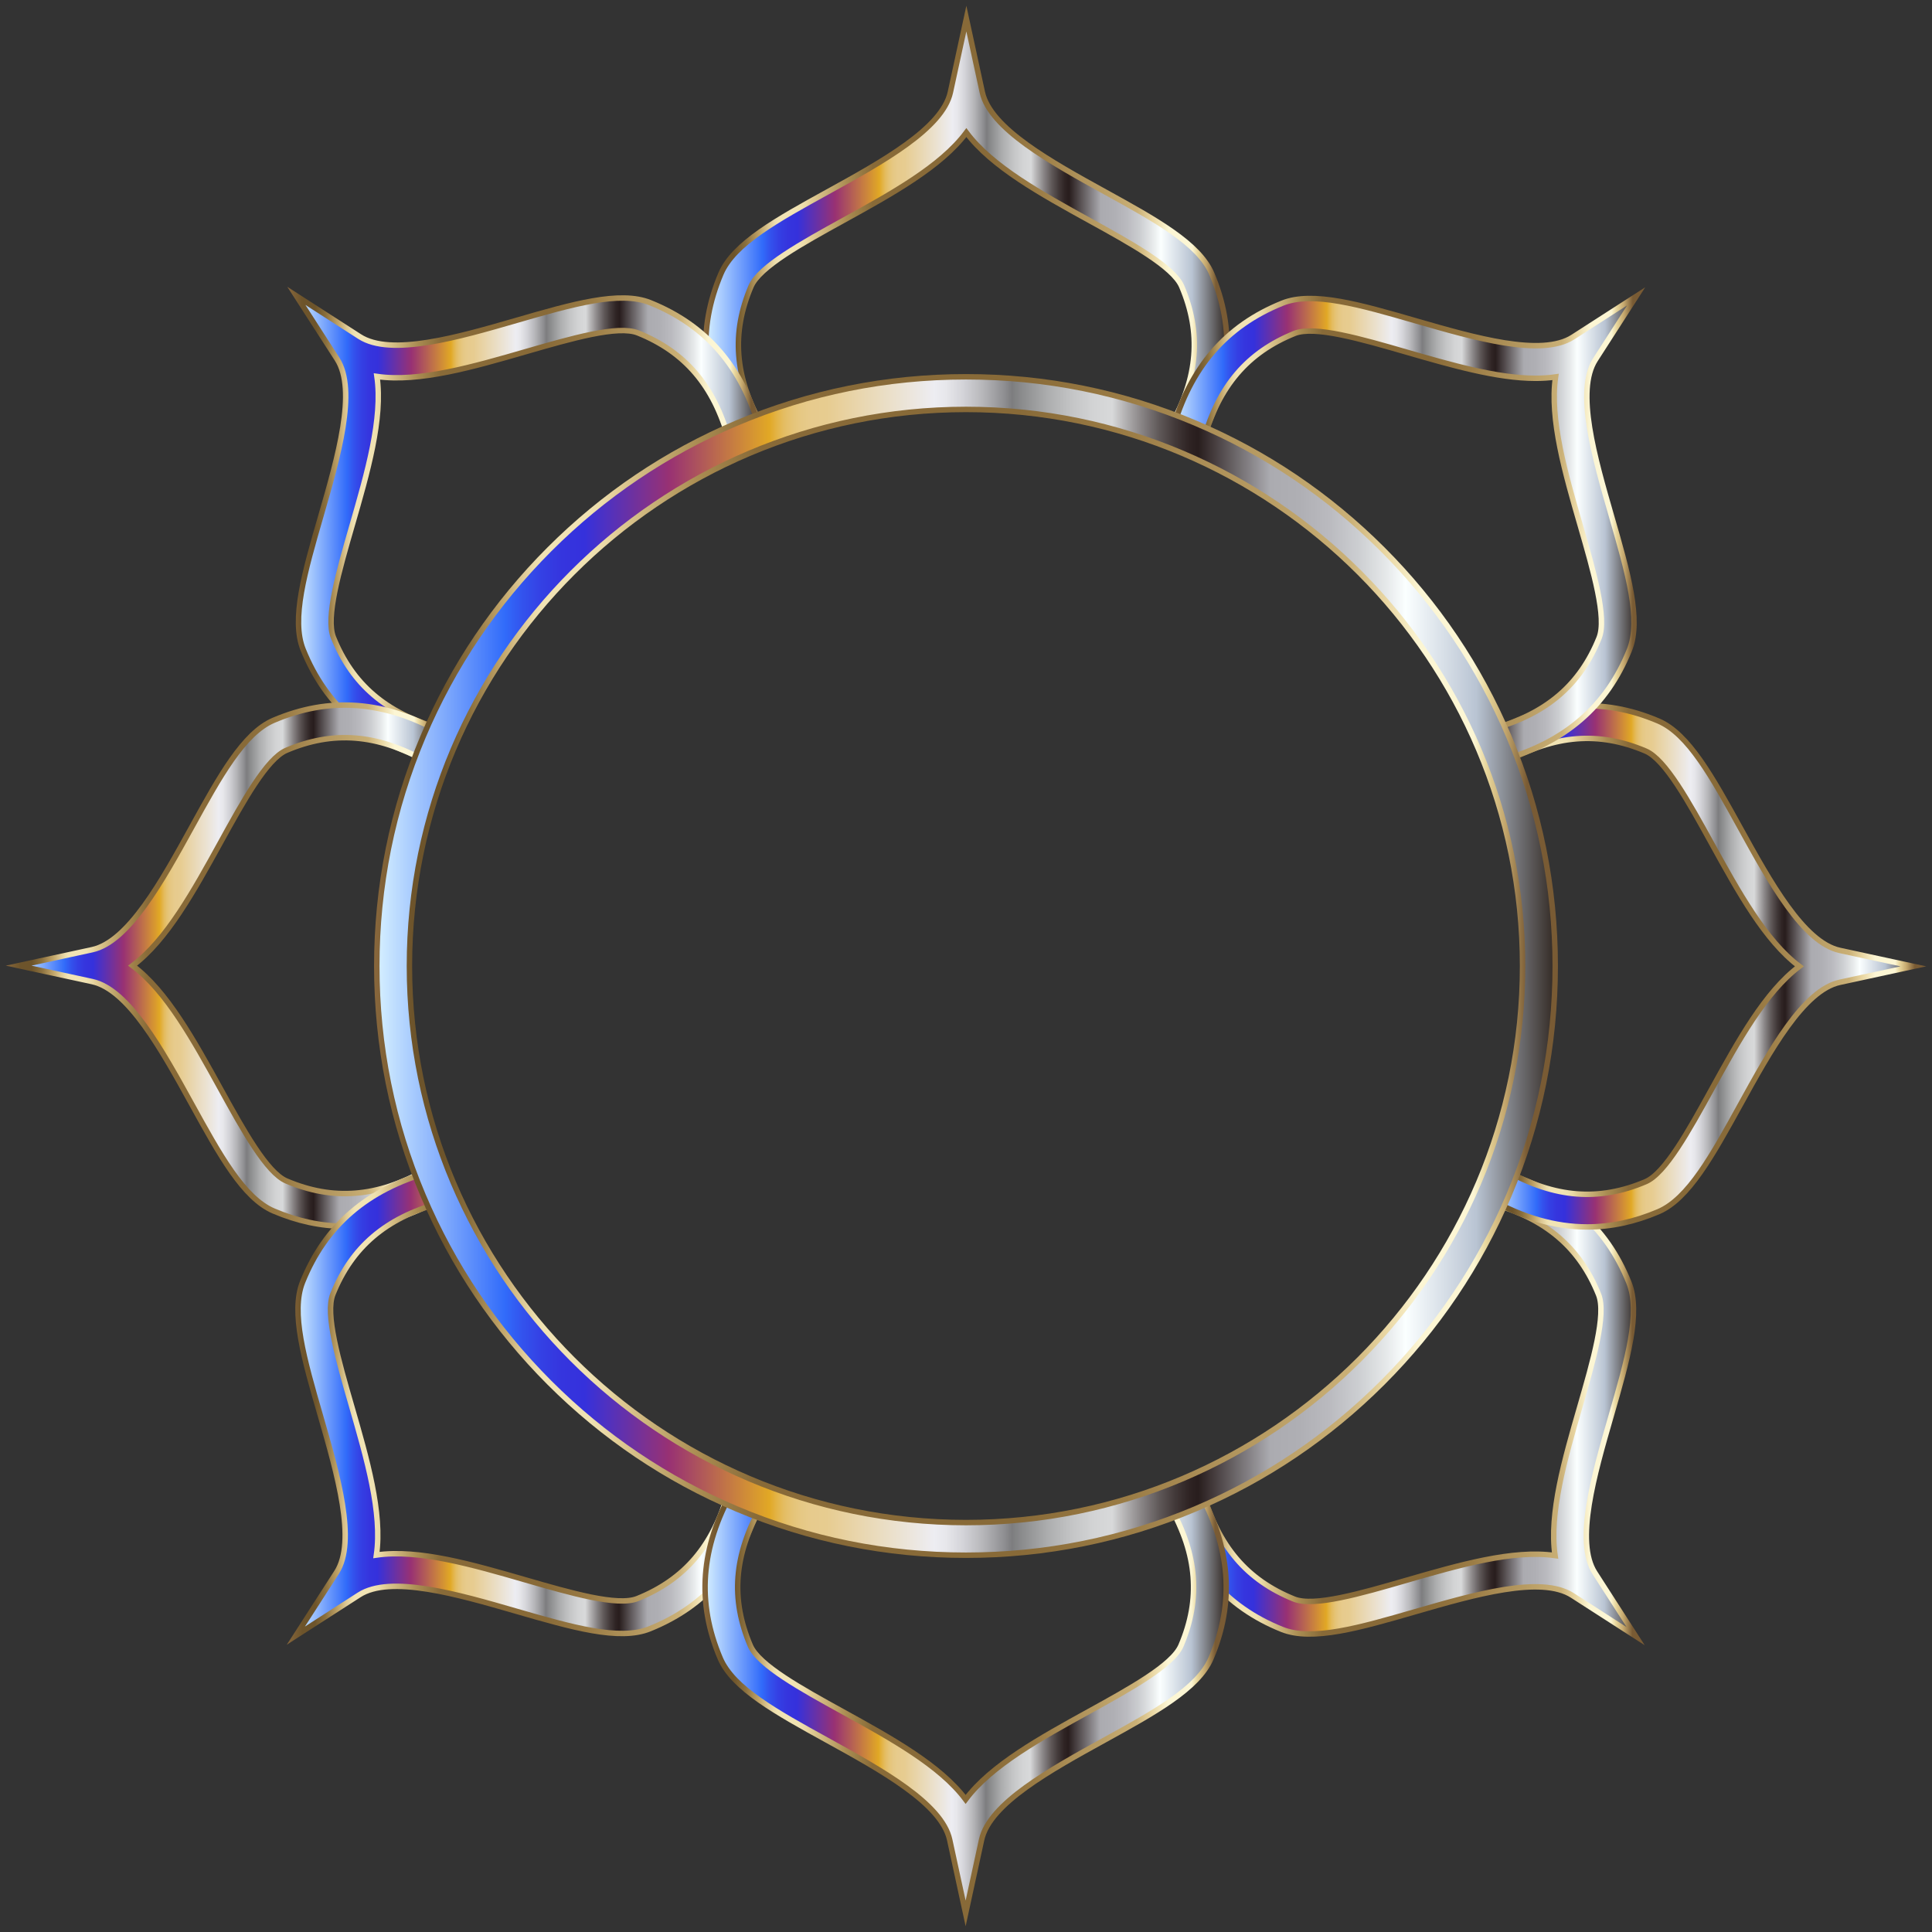 <?xml version="1.0" encoding="utf-8"?>

<!DOCTYPE svg PUBLIC "-//W3C//DTD SVG 1.1//EN" "http://www.w3.org/Graphics/SVG/1.1/DTD/svg11.dtd">
<svg version="1.1" id="Layer_1" xmlns="http://www.w3.org/2000/svg" xmlns:xlink="http://www.w3.org/1999/xlink" x="0px" y="0px"
	 viewBox="0 0 1775.816 1775.816" enable-background="new 0 0 1775.816 1775.816" xml:space="preserve">
<rect x="0" y="0" width="1775.816" height="1775.816" fill="#333333" stroke="none"/>
<g>
	<g>
		<linearGradient id="SVGID_1_" gradientUnits="userSpaceOnUse" x1="648.731" y1="211.562" x2="1127.743" y2="211.562">
			<stop  offset="0" style="stop-color:#D6F0FF"/>
			<stop  offset="0.109" style="stop-color:#316BFA"/>
			<stop  offset="0.124" style="stop-color:#3352ED"/>
			<stop  offset="0.14" style="stop-color:#3440E4"/>
			<stop  offset="0.157" style="stop-color:#3535DE"/>
			<stop  offset="0.176" style="stop-color:#3531DC"/>
			<stop  offset="0.248" style="stop-color:#983173"/>
			<stop  offset="0.333" style="stop-color:#E1A825"/>
			<stop  offset="0.339" style="stop-color:#E3B344"/>
			<stop  offset="0.345" style="stop-color:#E4BC60"/>
			<stop  offset="0.352" style="stop-color:#E5C375"/>
			<stop  offset="0.36" style="stop-color:#E6C884"/>
			<stop  offset="0.369" style="stop-color:#E7CB8D"/>
			<stop  offset="0.382" style="stop-color:#E7CC90"/>
			<stop  offset="0.473" style="stop-color:#EDEDF2"/>
			<stop  offset="0.483" style="stop-color:#E7E7EB"/>
			<stop  offset="0.497" style="stop-color:#D4D4D9"/>
			<stop  offset="0.514" style="stop-color:#B7B7BA"/>
			<stop  offset="0.533" style="stop-color:#8D8D90"/>
			<stop  offset="0.539" style="stop-color:#7D7D7F"/>
			<stop  offset="0.547" style="stop-color:#8A8B8C"/>
			<stop  offset="0.569" style="stop-color:#ACADAE"/>
			<stop  offset="0.59" style="stop-color:#C4C5C6"/>
			<stop  offset="0.609" style="stop-color:#D3D4D5"/>
			<stop  offset="0.624" style="stop-color:#D8D9DA"/>
			<stop  offset="0.632" style="stop-color:#BDBCBD"/>
			<stop  offset="0.649" style="stop-color:#888485"/>
			<stop  offset="0.664" style="stop-color:#5F5858"/>
			<stop  offset="0.678" style="stop-color:#413838"/>
			<stop  offset="0.689" style="stop-color:#2F2424"/>
			<stop  offset="0.697" style="stop-color:#281D1D"/>
			<stop  offset="0.758" style="stop-color:#ABABB0"/>
			<stop  offset="0.783" style="stop-color:#AFAFB4"/>
			<stop  offset="0.808" style="stop-color:#BABABF"/>
			<stop  offset="0.833" style="stop-color:#CCCED1"/>
			<stop  offset="0.857" style="stop-color:#E6E9EA"/>
			<stop  offset="0.873" style="stop-color:#FBFFFF"/>
			<stop  offset="0.933" style="stop-color:#B9C4D3"/>
			<stop  offset="1" style="stop-color:#322923"/>
		</linearGradient>
		<linearGradient id="SVGID_2_" gradientUnits="userSpaceOnUse" x1="646.231" y1="207.364" x2="1130.243" y2="207.364">
			<stop  offset="0" style="stop-color:#88673C"/>
			<stop  offset="0.033" style="stop-color:#6D542B"/>
			<stop  offset="0.059" style="stop-color:#6D542B"/>
			<stop  offset="0.081" style="stop-color:#8A6F3D"/>
			<stop  offset="0.107" style="stop-color:#C0A367"/>
			<stop  offset="0.109" style="stop-color:#C3A76B"/>
			<stop  offset="0.124" style="stop-color:#DCC793"/>
			<stop  offset="0.136" style="stop-color:#EBDCAB"/>
			<stop  offset="0.143" style="stop-color:#F1E3B4"/>
			<stop  offset="0.169" style="stop-color:#F1E3B4"/>
			<stop  offset="0.183" style="stop-color:#EFE1B1"/>
			<stop  offset="0.195" style="stop-color:#EAD9A7"/>
			<stop  offset="0.205" style="stop-color:#E2CD96"/>
			<stop  offset="0.273" style="stop-color:#AA8D52"/>
			<stop  offset="0.323" style="stop-color:#886A38"/>
			<stop  offset="0.544" style="stop-color:#886A38"/>
			<stop  offset="0.635" style="stop-color:#9B7C45"/>
			<stop  offset="0.824" style="stop-color:#CAB076"/>
			<stop  offset="0.854" style="stop-color:#E9D6A2"/>
			<stop  offset="0.884" style="stop-color:#FCF6D4"/>
			<stop  offset="0.929" style="stop-color:#FCF6D4"/>
			<stop  offset="0.94" style="stop-color:#E7D59B"/>
			<stop  offset="0.955" style="stop-color:#C5A86E"/>
			<stop  offset="0.974" style="stop-color:#795B34"/>
			<stop  offset="1" style="stop-color:#795B34"/>
		</linearGradient>
		<path fill="url(#SVGID_1_)" stroke="url(#SVGID_2_)" stroke-width="5" stroke-miterlimit="10" d="M674.199,406.009
			c-29.605-52.6-33.358-103.146-11.474-154.526c11.767-27.627,51.746-49.658,98.038-75.168
			c49.484-27.269,105.571-58.177,112.815-91.585l14.66-67.616l14.659,67.616c7.243,33.409,63.331,64.316,112.815,91.586
			c46.291,25.509,86.27,47.54,98.038,75.167c21.884,51.381,18.131,101.927-11.474,154.526l-26.145-14.715
			c25.072-44.545,28.255-85.235,10.017-128.056c-7.711-18.104-46.959-39.732-84.916-60.649
			c-44.221-24.369-89.595-49.373-112.995-80.722c-23.4,31.349-68.774,56.353-112.995,80.722
			c-37.957,20.917-77.205,42.545-84.916,60.649c-18.238,42.82-15.055,83.511,10.017,128.056L674.199,406.009z"/>
	</g>
	<g>
		<linearGradient id="SVGID_3_" gradientUnits="userSpaceOnUse" x1="272.396" y1="485.1" x2="698.735" y2="485.1">
			<stop  offset="0" style="stop-color:#D6F0FF"/>
			<stop  offset="0.109" style="stop-color:#316BFA"/>
			<stop  offset="0.124" style="stop-color:#3352ED"/>
			<stop  offset="0.14" style="stop-color:#3440E4"/>
			<stop  offset="0.157" style="stop-color:#3535DE"/>
			<stop  offset="0.176" style="stop-color:#3531DC"/>
			<stop  offset="0.248" style="stop-color:#983173"/>
			<stop  offset="0.333" style="stop-color:#E1A825"/>
			<stop  offset="0.339" style="stop-color:#E3B344"/>
			<stop  offset="0.345" style="stop-color:#E4BC60"/>
			<stop  offset="0.352" style="stop-color:#E5C375"/>
			<stop  offset="0.36" style="stop-color:#E6C884"/>
			<stop  offset="0.369" style="stop-color:#E7CB8D"/>
			<stop  offset="0.382" style="stop-color:#E7CC90"/>
			<stop  offset="0.473" style="stop-color:#EDEDF2"/>
			<stop  offset="0.483" style="stop-color:#E7E7EB"/>
			<stop  offset="0.497" style="stop-color:#D4D4D9"/>
			<stop  offset="0.514" style="stop-color:#B7B7BA"/>
			<stop  offset="0.533" style="stop-color:#8D8D90"/>
			<stop  offset="0.539" style="stop-color:#7D7D7F"/>
			<stop  offset="0.547" style="stop-color:#8A8B8C"/>
			<stop  offset="0.569" style="stop-color:#ACADAE"/>
			<stop  offset="0.59" style="stop-color:#C4C5C6"/>
			<stop  offset="0.609" style="stop-color:#D3D4D5"/>
			<stop  offset="0.624" style="stop-color:#D8D9DA"/>
			<stop  offset="0.632" style="stop-color:#BDBCBD"/>
			<stop  offset="0.649" style="stop-color:#888485"/>
			<stop  offset="0.664" style="stop-color:#5F5858"/>
			<stop  offset="0.678" style="stop-color:#413838"/>
			<stop  offset="0.689" style="stop-color:#2F2424"/>
			<stop  offset="0.697" style="stop-color:#281D1D"/>
			<stop  offset="0.758" style="stop-color:#ABABB0"/>
			<stop  offset="0.783" style="stop-color:#AFAFB4"/>
			<stop  offset="0.808" style="stop-color:#BABABF"/>
			<stop  offset="0.833" style="stop-color:#CCCED1"/>
			<stop  offset="0.857" style="stop-color:#E6E9EA"/>
			<stop  offset="0.873" style="stop-color:#FBFFFF"/>
			<stop  offset="0.933" style="stop-color:#B9C4D3"/>
			<stop  offset="1" style="stop-color:#322923"/>
		</linearGradient>
		<linearGradient id="SVGID_4_" gradientUnits="userSpaceOnUse" x1="264.053" y1="482.469" x2="701.816" y2="482.469">
			<stop  offset="0" style="stop-color:#88673C"/>
			<stop  offset="0.033" style="stop-color:#6D542B"/>
			<stop  offset="0.059" style="stop-color:#6D542B"/>
			<stop  offset="0.081" style="stop-color:#8A6F3D"/>
			<stop  offset="0.107" style="stop-color:#C0A367"/>
			<stop  offset="0.109" style="stop-color:#C3A76B"/>
			<stop  offset="0.124" style="stop-color:#DCC793"/>
			<stop  offset="0.136" style="stop-color:#EBDCAB"/>
			<stop  offset="0.143" style="stop-color:#F1E3B4"/>
			<stop  offset="0.169" style="stop-color:#F1E3B4"/>
			<stop  offset="0.183" style="stop-color:#EFE1B1"/>
			<stop  offset="0.195" style="stop-color:#EAD9A7"/>
			<stop  offset="0.205" style="stop-color:#E2CD96"/>
			<stop  offset="0.273" style="stop-color:#AA8D52"/>
			<stop  offset="0.323" style="stop-color:#886A38"/>
			<stop  offset="0.544" style="stop-color:#886A38"/>
			<stop  offset="0.635" style="stop-color:#9B7C45"/>
			<stop  offset="0.824" style="stop-color:#CAB076"/>
			<stop  offset="0.854" style="stop-color:#E9D6A2"/>
			<stop  offset="0.884" style="stop-color:#FCF6D4"/>
			<stop  offset="0.929" style="stop-color:#FCF6D4"/>
			<stop  offset="0.94" style="stop-color:#E7D59B"/>
			<stop  offset="0.955" style="stop-color:#C5A86E"/>
			<stop  offset="0.974" style="stop-color:#795B34"/>
			<stop  offset="1" style="stop-color:#795B34"/>
		</linearGradient>
		<path fill="url(#SVGID_3_)" stroke="url(#SVGID_4_)" stroke-width="5" stroke-miterlimit="10" d="M396.039,698.269
			c-58.128-16.259-96.523-49.347-117.38-101.153c-11.215-27.856,1.477-71.704,16.171-122.475
			c15.708-54.273,33.513-115.788,15.011-144.533l-37.446-58.178l58.178,37.446c28.746,18.502,90.259,0.698,144.533-15.011
			c50.771-14.695,94.62-27.386,122.475-16.171c51.806,20.856,84.894,59.252,101.153,117.38l-28.891,8.081
			c-13.77-49.227-40.292-80.25-83.467-97.632c-18.253-7.348-61.301,5.11-102.93,17.16c-48.501,14.037-98.266,28.438-136.979,22.821
			c5.621,38.713-8.783,88.478-22.821,136.978c-12.049,41.629-24.508,84.676-17.16,102.93c17.382,43.175,48.405,69.697,97.632,83.467
			L396.039,698.269z"/>
	</g>
	<g>
		<linearGradient id="SVGID_5_" gradientUnits="userSpaceOnUse" x1="17.115" y1="887.578" x2="406.01" y2="887.578">
			<stop  offset="0" style="stop-color:#D6F0FF"/>
			<stop  offset="0.109" style="stop-color:#316BFA"/>
			<stop  offset="0.124" style="stop-color:#3352ED"/>
			<stop  offset="0.14" style="stop-color:#3440E4"/>
			<stop  offset="0.157" style="stop-color:#3535DE"/>
			<stop  offset="0.176" style="stop-color:#3531DC"/>
			<stop  offset="0.248" style="stop-color:#983173"/>
			<stop  offset="0.333" style="stop-color:#E1A825"/>
			<stop  offset="0.339" style="stop-color:#E3B344"/>
			<stop  offset="0.345" style="stop-color:#E4BC60"/>
			<stop  offset="0.352" style="stop-color:#E5C375"/>
			<stop  offset="0.36" style="stop-color:#E6C884"/>
			<stop  offset="0.369" style="stop-color:#E7CB8D"/>
			<stop  offset="0.382" style="stop-color:#E7CC90"/>
			<stop  offset="0.473" style="stop-color:#EDEDF2"/>
			<stop  offset="0.483" style="stop-color:#E7E7EB"/>
			<stop  offset="0.497" style="stop-color:#D4D4D9"/>
			<stop  offset="0.514" style="stop-color:#B7B7BA"/>
			<stop  offset="0.533" style="stop-color:#8D8D90"/>
			<stop  offset="0.539" style="stop-color:#7D7D7F"/>
			<stop  offset="0.547" style="stop-color:#8A8B8C"/>
			<stop  offset="0.569" style="stop-color:#ACADAE"/>
			<stop  offset="0.59" style="stop-color:#C4C5C6"/>
			<stop  offset="0.609" style="stop-color:#D3D4D5"/>
			<stop  offset="0.624" style="stop-color:#D8D9DA"/>
			<stop  offset="0.632" style="stop-color:#BDBCBD"/>
			<stop  offset="0.649" style="stop-color:#888485"/>
			<stop  offset="0.664" style="stop-color:#5F5858"/>
			<stop  offset="0.678" style="stop-color:#413838"/>
			<stop  offset="0.689" style="stop-color:#2F2424"/>
			<stop  offset="0.697" style="stop-color:#281D1D"/>
			<stop  offset="0.758" style="stop-color:#ABABB0"/>
			<stop  offset="0.783" style="stop-color:#AFAFB4"/>
			<stop  offset="0.808" style="stop-color:#BABABF"/>
			<stop  offset="0.833" style="stop-color:#CCCED1"/>
			<stop  offset="0.857" style="stop-color:#E6E9EA"/>
			<stop  offset="0.873" style="stop-color:#FBFFFF"/>
			<stop  offset="0.933" style="stop-color:#B9C4D3"/>
			<stop  offset="1" style="stop-color:#322923"/>
		</linearGradient>
		<linearGradient id="SVGID_6_" gradientUnits="userSpaceOnUse" x1="5.316" y1="887.578" x2="409.414" y2="887.578">
			<stop  offset="0" style="stop-color:#88673C"/>
			<stop  offset="0.033" style="stop-color:#6D542B"/>
			<stop  offset="0.059" style="stop-color:#6D542B"/>
			<stop  offset="0.081" style="stop-color:#8A6F3D"/>
			<stop  offset="0.107" style="stop-color:#C0A367"/>
			<stop  offset="0.109" style="stop-color:#C3A76B"/>
			<stop  offset="0.124" style="stop-color:#DCC793"/>
			<stop  offset="0.136" style="stop-color:#EBDCAB"/>
			<stop  offset="0.143" style="stop-color:#F1E3B4"/>
			<stop  offset="0.169" style="stop-color:#F1E3B4"/>
			<stop  offset="0.183" style="stop-color:#EFE1B1"/>
			<stop  offset="0.195" style="stop-color:#EAD9A7"/>
			<stop  offset="0.205" style="stop-color:#E2CD96"/>
			<stop  offset="0.273" style="stop-color:#AA8D52"/>
			<stop  offset="0.323" style="stop-color:#886A38"/>
			<stop  offset="0.544" style="stop-color:#886A38"/>
			<stop  offset="0.635" style="stop-color:#9B7C45"/>
			<stop  offset="0.824" style="stop-color:#CAB076"/>
			<stop  offset="0.854" style="stop-color:#E9D6A2"/>
			<stop  offset="0.884" style="stop-color:#FCF6D4"/>
			<stop  offset="0.929" style="stop-color:#FCF6D4"/>
			<stop  offset="0.94" style="stop-color:#E7D59B"/>
			<stop  offset="0.955" style="stop-color:#C5A86E"/>
			<stop  offset="0.974" style="stop-color:#795B34"/>
			<stop  offset="1" style="stop-color:#795B34"/>
		</linearGradient>
		<path fill="url(#SVGID_5_)" stroke="url(#SVGID_6_)" stroke-width="5" stroke-miterlimit="10" d="M316.923,1127.084
			c-21.813,0-43.548-4.669-65.44-13.993c-27.627-11.768-49.658-51.746-75.167-98.038c-27.27-49.484-58.177-105.571-91.586-112.814
			l-67.615-14.66L84.73,872.92c33.409-7.244,64.316-63.331,91.585-112.815c25.51-46.292,47.541-86.271,75.168-98.038
			c51.382-21.885,101.927-18.132,154.526,11.474l-14.715,26.144c-44.544-25.072-85.235-28.255-128.056-10.017
			c-18.104,7.711-39.732,46.959-60.649,84.916c-24.369,44.221-49.373,89.595-80.722,112.995
			c31.349,23.401,56.353,68.774,80.722,112.996c20.917,37.956,42.545,77.204,60.649,84.915c42.82,18.24,83.51,15.057,128.056-10.017
			l14.715,26.145C375.821,1118.608,346.304,1127.084,316.923,1127.084z"/>
	</g>
	<g>
		<linearGradient id="SVGID_7_" gradientUnits="userSpaceOnUse" x1="271.931" y1="1290.25" x2="698.269" y2="1290.25">
			<stop  offset="0" style="stop-color:#D6F0FF"/>
			<stop  offset="0.109" style="stop-color:#316BFA"/>
			<stop  offset="0.124" style="stop-color:#3352ED"/>
			<stop  offset="0.14" style="stop-color:#3440E4"/>
			<stop  offset="0.157" style="stop-color:#3535DE"/>
			<stop  offset="0.176" style="stop-color:#3531DC"/>
			<stop  offset="0.248" style="stop-color:#983173"/>
			<stop  offset="0.333" style="stop-color:#E1A825"/>
			<stop  offset="0.339" style="stop-color:#E3B344"/>
			<stop  offset="0.345" style="stop-color:#E4BC60"/>
			<stop  offset="0.352" style="stop-color:#E5C375"/>
			<stop  offset="0.36" style="stop-color:#E6C884"/>
			<stop  offset="0.369" style="stop-color:#E7CB8D"/>
			<stop  offset="0.382" style="stop-color:#E7CC90"/>
			<stop  offset="0.473" style="stop-color:#EDEDF2"/>
			<stop  offset="0.483" style="stop-color:#E7E7EB"/>
			<stop  offset="0.497" style="stop-color:#D4D4D9"/>
			<stop  offset="0.514" style="stop-color:#B7B7BA"/>
			<stop  offset="0.533" style="stop-color:#8D8D90"/>
			<stop  offset="0.539" style="stop-color:#7D7D7F"/>
			<stop  offset="0.547" style="stop-color:#8A8B8C"/>
			<stop  offset="0.569" style="stop-color:#ACADAE"/>
			<stop  offset="0.59" style="stop-color:#C4C5C6"/>
			<stop  offset="0.609" style="stop-color:#D3D4D5"/>
			<stop  offset="0.624" style="stop-color:#D8D9DA"/>
			<stop  offset="0.632" style="stop-color:#BDBCBD"/>
			<stop  offset="0.649" style="stop-color:#888485"/>
			<stop  offset="0.664" style="stop-color:#5F5858"/>
			<stop  offset="0.678" style="stop-color:#413838"/>
			<stop  offset="0.689" style="stop-color:#2F2424"/>
			<stop  offset="0.697" style="stop-color:#281D1D"/>
			<stop  offset="0.758" style="stop-color:#ABABB0"/>
			<stop  offset="0.783" style="stop-color:#AFAFB4"/>
			<stop  offset="0.808" style="stop-color:#BABABF"/>
			<stop  offset="0.833" style="stop-color:#CCCED1"/>
			<stop  offset="0.857" style="stop-color:#E6E9EA"/>
			<stop  offset="0.873" style="stop-color:#FBFFFF"/>
			<stop  offset="0.933" style="stop-color:#B9C4D3"/>
			<stop  offset="1" style="stop-color:#322923"/>
		</linearGradient>
		<linearGradient id="SVGID_8_" gradientUnits="userSpaceOnUse" x1="263.588" y1="1292.881" x2="701.35" y2="1292.881">
			<stop  offset="0" style="stop-color:#88673C"/>
			<stop  offset="0.033" style="stop-color:#6D542B"/>
			<stop  offset="0.059" style="stop-color:#6D542B"/>
			<stop  offset="0.081" style="stop-color:#8A6F3D"/>
			<stop  offset="0.107" style="stop-color:#C0A367"/>
			<stop  offset="0.109" style="stop-color:#C3A76B"/>
			<stop  offset="0.124" style="stop-color:#DCC793"/>
			<stop  offset="0.136" style="stop-color:#EBDCAB"/>
			<stop  offset="0.143" style="stop-color:#F1E3B4"/>
			<stop  offset="0.169" style="stop-color:#F1E3B4"/>
			<stop  offset="0.183" style="stop-color:#EFE1B1"/>
			<stop  offset="0.195" style="stop-color:#EAD9A7"/>
			<stop  offset="0.205" style="stop-color:#E2CD96"/>
			<stop  offset="0.273" style="stop-color:#AA8D52"/>
			<stop  offset="0.323" style="stop-color:#886A38"/>
			<stop  offset="0.544" style="stop-color:#886A38"/>
			<stop  offset="0.635" style="stop-color:#9B7C45"/>
			<stop  offset="0.824" style="stop-color:#CAB076"/>
			<stop  offset="0.854" style="stop-color:#E9D6A2"/>
			<stop  offset="0.884" style="stop-color:#FCF6D4"/>
			<stop  offset="0.929" style="stop-color:#FCF6D4"/>
			<stop  offset="0.94" style="stop-color:#E7D59B"/>
			<stop  offset="0.955" style="stop-color:#C5A86E"/>
			<stop  offset="0.974" style="stop-color:#795B34"/>
			<stop  offset="1" style="stop-color:#795B34"/>
		</linearGradient>
		<path fill="url(#SVGID_7_)" stroke="url(#SVGID_8_)" stroke-width="5" stroke-miterlimit="10" d="M271.931,1503.419l37.445-58.177
			c18.501-28.745,0.697-90.26-15.011-144.532c-14.695-50.771-27.386-94.619-16.171-122.476
			c20.856-51.807,59.252-84.894,117.38-101.153l8.081,28.891c-49.227,13.771-80.25,40.292-97.632,83.466
			c-7.349,18.255,5.11,61.302,17.16,102.932c14.038,48.5,28.441,98.265,22.821,136.978c38.711-5.62,88.477,8.783,136.978,22.82
			c41.628,12.05,84.675,24.511,102.93,17.159c43.175-17.381,69.697-48.404,83.467-97.632l28.891,8.082
			c-16.259,58.128-49.347,96.523-101.154,117.38c-27.855,11.213-71.703-1.477-122.475-16.172
			c-54.274-15.709-115.79-33.515-144.532-15.011L271.931,1503.419z"/>
	</g>
	<g>
		<linearGradient id="SVGID_9_" gradientUnits="userSpaceOnUse" x1="1077.081" y1="1290.716" x2="1503.42" y2="1290.716">
			<stop  offset="0" style="stop-color:#D6F0FF"/>
			<stop  offset="0.109" style="stop-color:#316BFA"/>
			<stop  offset="0.124" style="stop-color:#3352ED"/>
			<stop  offset="0.14" style="stop-color:#3440E4"/>
			<stop  offset="0.157" style="stop-color:#3535DE"/>
			<stop  offset="0.176" style="stop-color:#3531DC"/>
			<stop  offset="0.248" style="stop-color:#983173"/>
			<stop  offset="0.333" style="stop-color:#E1A825"/>
			<stop  offset="0.339" style="stop-color:#E3B344"/>
			<stop  offset="0.345" style="stop-color:#E4BC60"/>
			<stop  offset="0.352" style="stop-color:#E5C375"/>
			<stop  offset="0.36" style="stop-color:#E6C884"/>
			<stop  offset="0.369" style="stop-color:#E7CB8D"/>
			<stop  offset="0.382" style="stop-color:#E7CC90"/>
			<stop  offset="0.473" style="stop-color:#EDEDF2"/>
			<stop  offset="0.483" style="stop-color:#E7E7EB"/>
			<stop  offset="0.497" style="stop-color:#D4D4D9"/>
			<stop  offset="0.514" style="stop-color:#B7B7BA"/>
			<stop  offset="0.533" style="stop-color:#8D8D90"/>
			<stop  offset="0.539" style="stop-color:#7D7D7F"/>
			<stop  offset="0.547" style="stop-color:#8A8B8C"/>
			<stop  offset="0.569" style="stop-color:#ACADAE"/>
			<stop  offset="0.59" style="stop-color:#C4C5C6"/>
			<stop  offset="0.609" style="stop-color:#D3D4D5"/>
			<stop  offset="0.624" style="stop-color:#D8D9DA"/>
			<stop  offset="0.632" style="stop-color:#BDBCBD"/>
			<stop  offset="0.649" style="stop-color:#888485"/>
			<stop  offset="0.664" style="stop-color:#5F5858"/>
			<stop  offset="0.678" style="stop-color:#413838"/>
			<stop  offset="0.689" style="stop-color:#2F2424"/>
			<stop  offset="0.697" style="stop-color:#281D1D"/>
			<stop  offset="0.758" style="stop-color:#ABABB0"/>
			<stop  offset="0.783" style="stop-color:#AFAFB4"/>
			<stop  offset="0.808" style="stop-color:#BABABF"/>
			<stop  offset="0.833" style="stop-color:#CCCED1"/>
			<stop  offset="0.857" style="stop-color:#E6E9EA"/>
			<stop  offset="0.873" style="stop-color:#FBFFFF"/>
			<stop  offset="0.933" style="stop-color:#B9C4D3"/>
			<stop  offset="1" style="stop-color:#322923"/>
		</linearGradient>
		<linearGradient id="SVGID_10_" gradientUnits="userSpaceOnUse" x1="1074" y1="1293.347" x2="1511.763" y2="1293.347">
			<stop  offset="0" style="stop-color:#88673C"/>
			<stop  offset="0.033" style="stop-color:#6D542B"/>
			<stop  offset="0.059" style="stop-color:#6D542B"/>
			<stop  offset="0.081" style="stop-color:#8A6F3D"/>
			<stop  offset="0.107" style="stop-color:#C0A367"/>
			<stop  offset="0.109" style="stop-color:#C3A76B"/>
			<stop  offset="0.124" style="stop-color:#DCC793"/>
			<stop  offset="0.136" style="stop-color:#EBDCAB"/>
			<stop  offset="0.143" style="stop-color:#F1E3B4"/>
			<stop  offset="0.169" style="stop-color:#F1E3B4"/>
			<stop  offset="0.183" style="stop-color:#EFE1B1"/>
			<stop  offset="0.195" style="stop-color:#EAD9A7"/>
			<stop  offset="0.205" style="stop-color:#E2CD96"/>
			<stop  offset="0.273" style="stop-color:#AA8D52"/>
			<stop  offset="0.323" style="stop-color:#886A38"/>
			<stop  offset="0.544" style="stop-color:#886A38"/>
			<stop  offset="0.635" style="stop-color:#9B7C45"/>
			<stop  offset="0.824" style="stop-color:#CAB076"/>
			<stop  offset="0.854" style="stop-color:#E9D6A2"/>
			<stop  offset="0.884" style="stop-color:#FCF6D4"/>
			<stop  offset="0.929" style="stop-color:#FCF6D4"/>
			<stop  offset="0.94" style="stop-color:#E7D59B"/>
			<stop  offset="0.955" style="stop-color:#C5A86E"/>
			<stop  offset="0.974" style="stop-color:#795B34"/>
			<stop  offset="1" style="stop-color:#795B34"/>
		</linearGradient>
		<path fill="url(#SVGID_9_)" stroke="url(#SVGID_10_)" stroke-width="5" stroke-miterlimit="10" d="M1503.42,1503.885
			l-58.177-37.445c-28.746-18.504-90.26-0.698-144.533,15.011c-50.771,14.695-94.621,27.387-122.475,16.172
			c-51.807-20.857-84.895-59.253-101.154-117.38l28.891-8.082c13.771,49.227,40.293,80.25,83.468,97.632
			c18.248,7.35,61.299-5.109,102.93-17.158c48.5-14.038,98.263-28.443,136.979-22.821c-5.62-38.714,8.783-88.479,22.82-136.979
			c12.049-41.629,24.508-84.676,17.159-102.93c-17.382-43.174-48.405-69.696-97.632-83.467l8.082-28.891
			c58.127,16.26,96.522,49.348,117.38,101.153c11.214,27.856-1.477,71.704-16.172,122.475
			c-15.708,54.273-33.513,115.788-15.011,144.534L1503.42,1503.885z"/>
	</g>
	<g>
		<linearGradient id="SVGID_11_" gradientUnits="userSpaceOnUse" x1="648.073" y1="1564.254" x2="1127.085" y2="1564.254">
			<stop  offset="0" style="stop-color:#D6F0FF"/>
			<stop  offset="0.109" style="stop-color:#316BFA"/>
			<stop  offset="0.124" style="stop-color:#3352ED"/>
			<stop  offset="0.14" style="stop-color:#3440E4"/>
			<stop  offset="0.157" style="stop-color:#3535DE"/>
			<stop  offset="0.176" style="stop-color:#3531DC"/>
			<stop  offset="0.248" style="stop-color:#983173"/>
			<stop  offset="0.333" style="stop-color:#E1A825"/>
			<stop  offset="0.339" style="stop-color:#E3B344"/>
			<stop  offset="0.345" style="stop-color:#E4BC60"/>
			<stop  offset="0.352" style="stop-color:#E5C375"/>
			<stop  offset="0.36" style="stop-color:#E6C884"/>
			<stop  offset="0.369" style="stop-color:#E7CB8D"/>
			<stop  offset="0.382" style="stop-color:#E7CC90"/>
			<stop  offset="0.473" style="stop-color:#EDEDF2"/>
			<stop  offset="0.483" style="stop-color:#E7E7EB"/>
			<stop  offset="0.497" style="stop-color:#D4D4D9"/>
			<stop  offset="0.514" style="stop-color:#B7B7BA"/>
			<stop  offset="0.533" style="stop-color:#8D8D90"/>
			<stop  offset="0.539" style="stop-color:#7D7D7F"/>
			<stop  offset="0.547" style="stop-color:#8A8B8C"/>
			<stop  offset="0.569" style="stop-color:#ACADAE"/>
			<stop  offset="0.59" style="stop-color:#C4C5C6"/>
			<stop  offset="0.609" style="stop-color:#D3D4D5"/>
			<stop  offset="0.624" style="stop-color:#D8D9DA"/>
			<stop  offset="0.632" style="stop-color:#BDBCBD"/>
			<stop  offset="0.649" style="stop-color:#888485"/>
			<stop  offset="0.664" style="stop-color:#5F5858"/>
			<stop  offset="0.678" style="stop-color:#413838"/>
			<stop  offset="0.689" style="stop-color:#2F2424"/>
			<stop  offset="0.697" style="stop-color:#281D1D"/>
			<stop  offset="0.758" style="stop-color:#ABABB0"/>
			<stop  offset="0.783" style="stop-color:#AFAFB4"/>
			<stop  offset="0.808" style="stop-color:#BABABF"/>
			<stop  offset="0.833" style="stop-color:#CCCED1"/>
			<stop  offset="0.857" style="stop-color:#E6E9EA"/>
			<stop  offset="0.873" style="stop-color:#FBFFFF"/>
			<stop  offset="0.933" style="stop-color:#B9C4D3"/>
			<stop  offset="1" style="stop-color:#322923"/>
		</linearGradient>
		<linearGradient id="SVGID_12_" gradientUnits="userSpaceOnUse" x1="645.573" y1="1568.451" x2="1129.585" y2="1568.451">
			<stop  offset="0" style="stop-color:#88673C"/>
			<stop  offset="0.033" style="stop-color:#6D542B"/>
			<stop  offset="0.059" style="stop-color:#6D542B"/>
			<stop  offset="0.081" style="stop-color:#8A6F3D"/>
			<stop  offset="0.107" style="stop-color:#C0A367"/>
			<stop  offset="0.109" style="stop-color:#C3A76B"/>
			<stop  offset="0.124" style="stop-color:#DCC793"/>
			<stop  offset="0.136" style="stop-color:#EBDCAB"/>
			<stop  offset="0.143" style="stop-color:#F1E3B4"/>
			<stop  offset="0.169" style="stop-color:#F1E3B4"/>
			<stop  offset="0.183" style="stop-color:#EFE1B1"/>
			<stop  offset="0.195" style="stop-color:#EAD9A7"/>
			<stop  offset="0.205" style="stop-color:#E2CD96"/>
			<stop  offset="0.273" style="stop-color:#AA8D52"/>
			<stop  offset="0.323" style="stop-color:#886A38"/>
			<stop  offset="0.544" style="stop-color:#886A38"/>
			<stop  offset="0.635" style="stop-color:#9B7C45"/>
			<stop  offset="0.824" style="stop-color:#CAB076"/>
			<stop  offset="0.854" style="stop-color:#E9D6A2"/>
			<stop  offset="0.884" style="stop-color:#FCF6D4"/>
			<stop  offset="0.929" style="stop-color:#FCF6D4"/>
			<stop  offset="0.94" style="stop-color:#E7D59B"/>
			<stop  offset="0.955" style="stop-color:#C5A86E"/>
			<stop  offset="0.974" style="stop-color:#795B34"/>
			<stop  offset="1" style="stop-color:#795B34"/>
		</linearGradient>
		<path fill="url(#SVGID_11_)" stroke="url(#SVGID_12_)" stroke-width="5" stroke-miterlimit="10" d="M887.579,1758.702
			l-14.66-67.615c-7.244-33.409-63.331-64.316-112.815-91.586c-46.292-25.51-86.271-47.541-98.038-75.168
			c-21.885-51.382-18.131-101.928,11.474-154.527l26.144,14.715c-25.072,44.545-28.255,85.236-10.017,128.057
			c7.711,18.104,46.959,39.732,84.916,60.649c44.221,24.368,89.595,49.372,112.995,80.721c23.4-31.349,68.774-56.353,112.995-80.722
			c37.957-20.916,77.205-42.544,84.916-60.648c18.238-42.82,15.056-83.512-10.017-128.057l26.145-14.715
			c29.604,52.6,33.357,103.146,11.474,154.527c-11.768,27.627-51.747,49.658-98.038,75.168
			c-49.484,27.269-105.572,58.177-112.815,91.585L887.579,1758.702z"/>
	</g>
	<g>
		<linearGradient id="SVGID_13_" gradientUnits="userSpaceOnUse" x1="1369.806" y1="888.237" x2="1758.701" y2="888.237">
			<stop  offset="0" style="stop-color:#D6F0FF"/>
			<stop  offset="0.109" style="stop-color:#316BFA"/>
			<stop  offset="0.124" style="stop-color:#3352ED"/>
			<stop  offset="0.14" style="stop-color:#3440E4"/>
			<stop  offset="0.157" style="stop-color:#3535DE"/>
			<stop  offset="0.176" style="stop-color:#3531DC"/>
			<stop  offset="0.248" style="stop-color:#983173"/>
			<stop  offset="0.333" style="stop-color:#E1A825"/>
			<stop  offset="0.339" style="stop-color:#E3B344"/>
			<stop  offset="0.345" style="stop-color:#E4BC60"/>
			<stop  offset="0.352" style="stop-color:#E5C375"/>
			<stop  offset="0.36" style="stop-color:#E6C884"/>
			<stop  offset="0.369" style="stop-color:#E7CB8D"/>
			<stop  offset="0.382" style="stop-color:#E7CC90"/>
			<stop  offset="0.473" style="stop-color:#EDEDF2"/>
			<stop  offset="0.483" style="stop-color:#E7E7EB"/>
			<stop  offset="0.497" style="stop-color:#D4D4D9"/>
			<stop  offset="0.514" style="stop-color:#B7B7BA"/>
			<stop  offset="0.533" style="stop-color:#8D8D90"/>
			<stop  offset="0.539" style="stop-color:#7D7D7F"/>
			<stop  offset="0.547" style="stop-color:#8A8B8C"/>
			<stop  offset="0.569" style="stop-color:#ACADAE"/>
			<stop  offset="0.59" style="stop-color:#C4C5C6"/>
			<stop  offset="0.609" style="stop-color:#D3D4D5"/>
			<stop  offset="0.624" style="stop-color:#D8D9DA"/>
			<stop  offset="0.632" style="stop-color:#BDBCBD"/>
			<stop  offset="0.649" style="stop-color:#888485"/>
			<stop  offset="0.664" style="stop-color:#5F5858"/>
			<stop  offset="0.678" style="stop-color:#413838"/>
			<stop  offset="0.689" style="stop-color:#2F2424"/>
			<stop  offset="0.697" style="stop-color:#281D1D"/>
			<stop  offset="0.758" style="stop-color:#ABABB0"/>
			<stop  offset="0.783" style="stop-color:#AFAFB4"/>
			<stop  offset="0.808" style="stop-color:#BABABF"/>
			<stop  offset="0.833" style="stop-color:#CCCED1"/>
			<stop  offset="0.857" style="stop-color:#E6E9EA"/>
			<stop  offset="0.873" style="stop-color:#FBFFFF"/>
			<stop  offset="0.933" style="stop-color:#B9C4D3"/>
			<stop  offset="1" style="stop-color:#322923"/>
		</linearGradient>
		<linearGradient id="SVGID_14_" gradientUnits="userSpaceOnUse" x1="1366.401" y1="888.237" x2="1770.499" y2="888.237">
			<stop  offset="0" style="stop-color:#88673C"/>
			<stop  offset="0.033" style="stop-color:#6D542B"/>
			<stop  offset="0.059" style="stop-color:#6D542B"/>
			<stop  offset="0.081" style="stop-color:#8A6F3D"/>
			<stop  offset="0.107" style="stop-color:#C0A367"/>
			<stop  offset="0.109" style="stop-color:#C3A76B"/>
			<stop  offset="0.124" style="stop-color:#DCC793"/>
			<stop  offset="0.136" style="stop-color:#EBDCAB"/>
			<stop  offset="0.143" style="stop-color:#F1E3B4"/>
			<stop  offset="0.169" style="stop-color:#F1E3B4"/>
			<stop  offset="0.183" style="stop-color:#EFE1B1"/>
			<stop  offset="0.195" style="stop-color:#EAD9A7"/>
			<stop  offset="0.205" style="stop-color:#E2CD96"/>
			<stop  offset="0.273" style="stop-color:#AA8D52"/>
			<stop  offset="0.323" style="stop-color:#886A38"/>
			<stop  offset="0.544" style="stop-color:#886A38"/>
			<stop  offset="0.635" style="stop-color:#9B7C45"/>
			<stop  offset="0.824" style="stop-color:#CAB076"/>
			<stop  offset="0.854" style="stop-color:#E9D6A2"/>
			<stop  offset="0.884" style="stop-color:#FCF6D4"/>
			<stop  offset="0.929" style="stop-color:#FCF6D4"/>
			<stop  offset="0.94" style="stop-color:#E7D59B"/>
			<stop  offset="0.955" style="stop-color:#C5A86E"/>
			<stop  offset="0.974" style="stop-color:#795B34"/>
			<stop  offset="1" style="stop-color:#795B34"/>
		</linearGradient>
		<path fill="url(#SVGID_13_)" stroke="url(#SVGID_14_)" stroke-width="5" stroke-miterlimit="10" d="M1458.892,1127.743
			c-29.384,0.001-58.896-8.476-89.086-25.469l14.715-26.143c44.546,25.073,85.238,28.254,128.056,10.017
			c18.104-7.712,39.732-46.96,60.649-84.916c24.368-44.222,49.372-89.595,80.721-112.996c-31.349-23.4-56.353-68.774-80.721-112.995
			c-20.917-37.957-42.545-77.205-60.649-84.916c-42.822-18.238-83.511-15.054-128.056,10.017l-14.715-26.144
			c52.6-29.605,103.146-33.357,154.526-11.474c27.627,11.767,49.658,51.746,75.168,98.038
			c27.27,49.484,58.177,105.571,91.586,112.814l67.614,14.66l-67.614,14.66c-33.409,7.243-64.316,63.33-91.586,112.814
			c-25.51,46.292-47.541,86.271-75.168,98.038C1502.443,1123.072,1480.702,1127.742,1458.892,1127.743z"/>
	</g>
	<g>
		<linearGradient id="SVGID_15_" gradientUnits="userSpaceOnUse" x1="1077.546" y1="485.565" x2="1503.885" y2="485.565">
			<stop  offset="0" style="stop-color:#D6F0FF"/>
			<stop  offset="0.109" style="stop-color:#316BFA"/>
			<stop  offset="0.124" style="stop-color:#3352ED"/>
			<stop  offset="0.14" style="stop-color:#3440E4"/>
			<stop  offset="0.157" style="stop-color:#3535DE"/>
			<stop  offset="0.176" style="stop-color:#3531DC"/>
			<stop  offset="0.248" style="stop-color:#983173"/>
			<stop  offset="0.333" style="stop-color:#E1A825"/>
			<stop  offset="0.339" style="stop-color:#E3B344"/>
			<stop  offset="0.345" style="stop-color:#E4BC60"/>
			<stop  offset="0.352" style="stop-color:#E5C375"/>
			<stop  offset="0.36" style="stop-color:#E6C884"/>
			<stop  offset="0.369" style="stop-color:#E7CB8D"/>
			<stop  offset="0.382" style="stop-color:#E7CC90"/>
			<stop  offset="0.473" style="stop-color:#EDEDF2"/>
			<stop  offset="0.483" style="stop-color:#E7E7EB"/>
			<stop  offset="0.497" style="stop-color:#D4D4D9"/>
			<stop  offset="0.514" style="stop-color:#B7B7BA"/>
			<stop  offset="0.533" style="stop-color:#8D8D90"/>
			<stop  offset="0.539" style="stop-color:#7D7D7F"/>
			<stop  offset="0.547" style="stop-color:#8A8B8C"/>
			<stop  offset="0.569" style="stop-color:#ACADAE"/>
			<stop  offset="0.59" style="stop-color:#C4C5C6"/>
			<stop  offset="0.609" style="stop-color:#D3D4D5"/>
			<stop  offset="0.624" style="stop-color:#D8D9DA"/>
			<stop  offset="0.632" style="stop-color:#BDBCBD"/>
			<stop  offset="0.649" style="stop-color:#888485"/>
			<stop  offset="0.664" style="stop-color:#5F5858"/>
			<stop  offset="0.678" style="stop-color:#413838"/>
			<stop  offset="0.689" style="stop-color:#2F2424"/>
			<stop  offset="0.697" style="stop-color:#281D1D"/>
			<stop  offset="0.758" style="stop-color:#ABABB0"/>
			<stop  offset="0.783" style="stop-color:#AFAFB4"/>
			<stop  offset="0.808" style="stop-color:#BABABF"/>
			<stop  offset="0.833" style="stop-color:#CCCED1"/>
			<stop  offset="0.857" style="stop-color:#E6E9EA"/>
			<stop  offset="0.873" style="stop-color:#FBFFFF"/>
			<stop  offset="0.933" style="stop-color:#B9C4D3"/>
			<stop  offset="1" style="stop-color:#322923"/>
		</linearGradient>
		<linearGradient id="SVGID_16_" gradientUnits="userSpaceOnUse" x1="1074.466" y1="482.934" x2="1512.229" y2="482.934">
			<stop  offset="0" style="stop-color:#88673C"/>
			<stop  offset="0.033" style="stop-color:#6D542B"/>
			<stop  offset="0.059" style="stop-color:#6D542B"/>
			<stop  offset="0.081" style="stop-color:#8A6F3D"/>
			<stop  offset="0.107" style="stop-color:#C0A367"/>
			<stop  offset="0.109" style="stop-color:#C3A76B"/>
			<stop  offset="0.124" style="stop-color:#DCC793"/>
			<stop  offset="0.136" style="stop-color:#EBDCAB"/>
			<stop  offset="0.143" style="stop-color:#F1E3B4"/>
			<stop  offset="0.169" style="stop-color:#F1E3B4"/>
			<stop  offset="0.183" style="stop-color:#EFE1B1"/>
			<stop  offset="0.195" style="stop-color:#EAD9A7"/>
			<stop  offset="0.205" style="stop-color:#E2CD96"/>
			<stop  offset="0.273" style="stop-color:#AA8D52"/>
			<stop  offset="0.323" style="stop-color:#886A38"/>
			<stop  offset="0.544" style="stop-color:#886A38"/>
			<stop  offset="0.635" style="stop-color:#9B7C45"/>
			<stop  offset="0.824" style="stop-color:#CAB076"/>
			<stop  offset="0.854" style="stop-color:#E9D6A2"/>
			<stop  offset="0.884" style="stop-color:#FCF6D4"/>
			<stop  offset="0.929" style="stop-color:#FCF6D4"/>
			<stop  offset="0.94" style="stop-color:#E7D59B"/>
			<stop  offset="0.955" style="stop-color:#C5A86E"/>
			<stop  offset="0.974" style="stop-color:#795B34"/>
			<stop  offset="1" style="stop-color:#795B34"/>
		</linearGradient>
		<path fill="url(#SVGID_15_)" stroke="url(#SVGID_16_)" stroke-width="5" stroke-miterlimit="10" d="M1380.243,698.734
			l-8.082-28.891c49.228-13.77,80.25-40.292,97.631-83.466c7.35-18.254-5.109-61.301-17.158-102.931
			c-14.038-48.5-28.441-98.265-22.821-136.978c-5.888,0.854-12.036,1.247-18.392,1.247c-35.435,0.001-77.462-12.165-118.586-24.067
			c-41.631-12.049-84.678-24.507-102.931-17.16c-43.175,17.382-69.697,48.405-83.467,97.632l-28.891-8.081
			c16.26-58.127,49.347-96.523,101.154-117.38c27.854-11.214,71.702,1.476,122.475,16.171
			c54.271,15.708,115.785,33.517,144.532,15.011l58.178-37.446l-37.446,58.178c-18.502,28.745-0.697,90.259,15.011,144.532
			c14.695,50.771,27.387,94.619,16.172,122.475C1476.765,649.387,1438.371,682.475,1380.243,698.734z"/>
	</g>
	<g>
		<linearGradient id="SVGID_17_" gradientUnits="userSpaceOnUse" x1="346.33" y1="887.909" x2="1429.485" y2="887.909">
			<stop  offset="0" style="stop-color:#D6F0FF"/>
			<stop  offset="0.109" style="stop-color:#316BFA"/>
			<stop  offset="0.124" style="stop-color:#3352ED"/>
			<stop  offset="0.14" style="stop-color:#3440E4"/>
			<stop  offset="0.157" style="stop-color:#3535DE"/>
			<stop  offset="0.176" style="stop-color:#3531DC"/>
			<stop  offset="0.248" style="stop-color:#983173"/>
			<stop  offset="0.333" style="stop-color:#E1A825"/>
			<stop  offset="0.339" style="stop-color:#E3B344"/>
			<stop  offset="0.345" style="stop-color:#E4BC60"/>
			<stop  offset="0.352" style="stop-color:#E5C375"/>
			<stop  offset="0.36" style="stop-color:#E6C884"/>
			<stop  offset="0.369" style="stop-color:#E7CB8D"/>
			<stop  offset="0.382" style="stop-color:#E7CC90"/>
			<stop  offset="0.473" style="stop-color:#EDEDF2"/>
			<stop  offset="0.483" style="stop-color:#E7E7EB"/>
			<stop  offset="0.497" style="stop-color:#D4D4D9"/>
			<stop  offset="0.514" style="stop-color:#B7B7BA"/>
			<stop  offset="0.533" style="stop-color:#8D8D90"/>
			<stop  offset="0.539" style="stop-color:#7D7D7F"/>
			<stop  offset="0.547" style="stop-color:#8A8B8C"/>
			<stop  offset="0.569" style="stop-color:#ACADAE"/>
			<stop  offset="0.59" style="stop-color:#C4C5C6"/>
			<stop  offset="0.609" style="stop-color:#D3D4D5"/>
			<stop  offset="0.624" style="stop-color:#D8D9DA"/>
			<stop  offset="0.632" style="stop-color:#BDBCBD"/>
			<stop  offset="0.649" style="stop-color:#888485"/>
			<stop  offset="0.664" style="stop-color:#5F5858"/>
			<stop  offset="0.678" style="stop-color:#413838"/>
			<stop  offset="0.689" style="stop-color:#2F2424"/>
			<stop  offset="0.697" style="stop-color:#281D1D"/>
			<stop  offset="0.758" style="stop-color:#ABABB0"/>
			<stop  offset="0.783" style="stop-color:#AFAFB4"/>
			<stop  offset="0.808" style="stop-color:#BABABF"/>
			<stop  offset="0.833" style="stop-color:#CCCED1"/>
			<stop  offset="0.857" style="stop-color:#E6E9EA"/>
			<stop  offset="0.873" style="stop-color:#FBFFFF"/>
			<stop  offset="0.933" style="stop-color:#B9C4D3"/>
			<stop  offset="1" style="stop-color:#322923"/>
		</linearGradient>
		<linearGradient id="SVGID_18_" gradientUnits="userSpaceOnUse" x1="343.83" y1="887.909" x2="1431.985" y2="887.909">
			<stop  offset="0" style="stop-color:#88673C"/>
			<stop  offset="0.033" style="stop-color:#6D542B"/>
			<stop  offset="0.059" style="stop-color:#6D542B"/>
			<stop  offset="0.081" style="stop-color:#8A6F3D"/>
			<stop  offset="0.107" style="stop-color:#C0A367"/>
			<stop  offset="0.109" style="stop-color:#C3A76B"/>
			<stop  offset="0.124" style="stop-color:#DCC793"/>
			<stop  offset="0.136" style="stop-color:#EBDCAB"/>
			<stop  offset="0.143" style="stop-color:#F1E3B4"/>
			<stop  offset="0.169" style="stop-color:#F1E3B4"/>
			<stop  offset="0.183" style="stop-color:#EFE1B1"/>
			<stop  offset="0.195" style="stop-color:#EAD9A7"/>
			<stop  offset="0.205" style="stop-color:#E2CD96"/>
			<stop  offset="0.273" style="stop-color:#AA8D52"/>
			<stop  offset="0.323" style="stop-color:#886A38"/>
			<stop  offset="0.544" style="stop-color:#886A38"/>
			<stop  offset="0.635" style="stop-color:#9B7C45"/>
			<stop  offset="0.824" style="stop-color:#CAB076"/>
			<stop  offset="0.854" style="stop-color:#E9D6A2"/>
			<stop  offset="0.884" style="stop-color:#FCF6D4"/>
			<stop  offset="0.929" style="stop-color:#FCF6D4"/>
			<stop  offset="0.94" style="stop-color:#E7D59B"/>
			<stop  offset="0.955" style="stop-color:#C5A86E"/>
			<stop  offset="0.974" style="stop-color:#795B34"/>
			<stop  offset="1" style="stop-color:#795B34"/>
		</linearGradient>
		<path fill="url(#SVGID_17_)" stroke="url(#SVGID_18_)" stroke-width="5" stroke-miterlimit="10" d="M887.908,1429.487
			c-73.106,0-144.033-14.321-210.811-42.566c-64.493-27.277-122.41-66.325-172.142-116.058
			c-49.733-49.733-88.781-107.65-116.059-172.143c-28.245-66.778-42.566-137.705-42.566-210.812
			c0-73.106,14.321-144.033,42.566-210.811c27.278-64.493,66.326-122.41,116.059-172.142
			c49.732-49.733,107.649-88.781,172.142-116.059c66.778-28.245,137.705-42.566,210.811-42.566
			c73.105,0,144.033,14.321,210.81,42.566c64.492,27.278,122.409,66.326,172.143,116.059
			c49.732,49.732,88.78,107.649,116.058,172.142c28.245,66.778,42.566,137.705,42.566,210.811
			c0,73.106-14.321,144.033-42.566,210.812c-27.277,64.492-66.325,122.409-116.058,172.143
			c-49.733,49.732-107.65,88.78-172.143,116.058C1031.941,1415.166,961.013,1429.487,887.908,1429.487z M887.908,376.332
			c-282.085,0-511.578,229.493-511.578,511.578s229.493,511.578,511.578,511.578s511.577-229.493,511.577-511.578
			S1169.993,376.332,887.908,376.332z"/>
	</g>
</g>
</svg>
